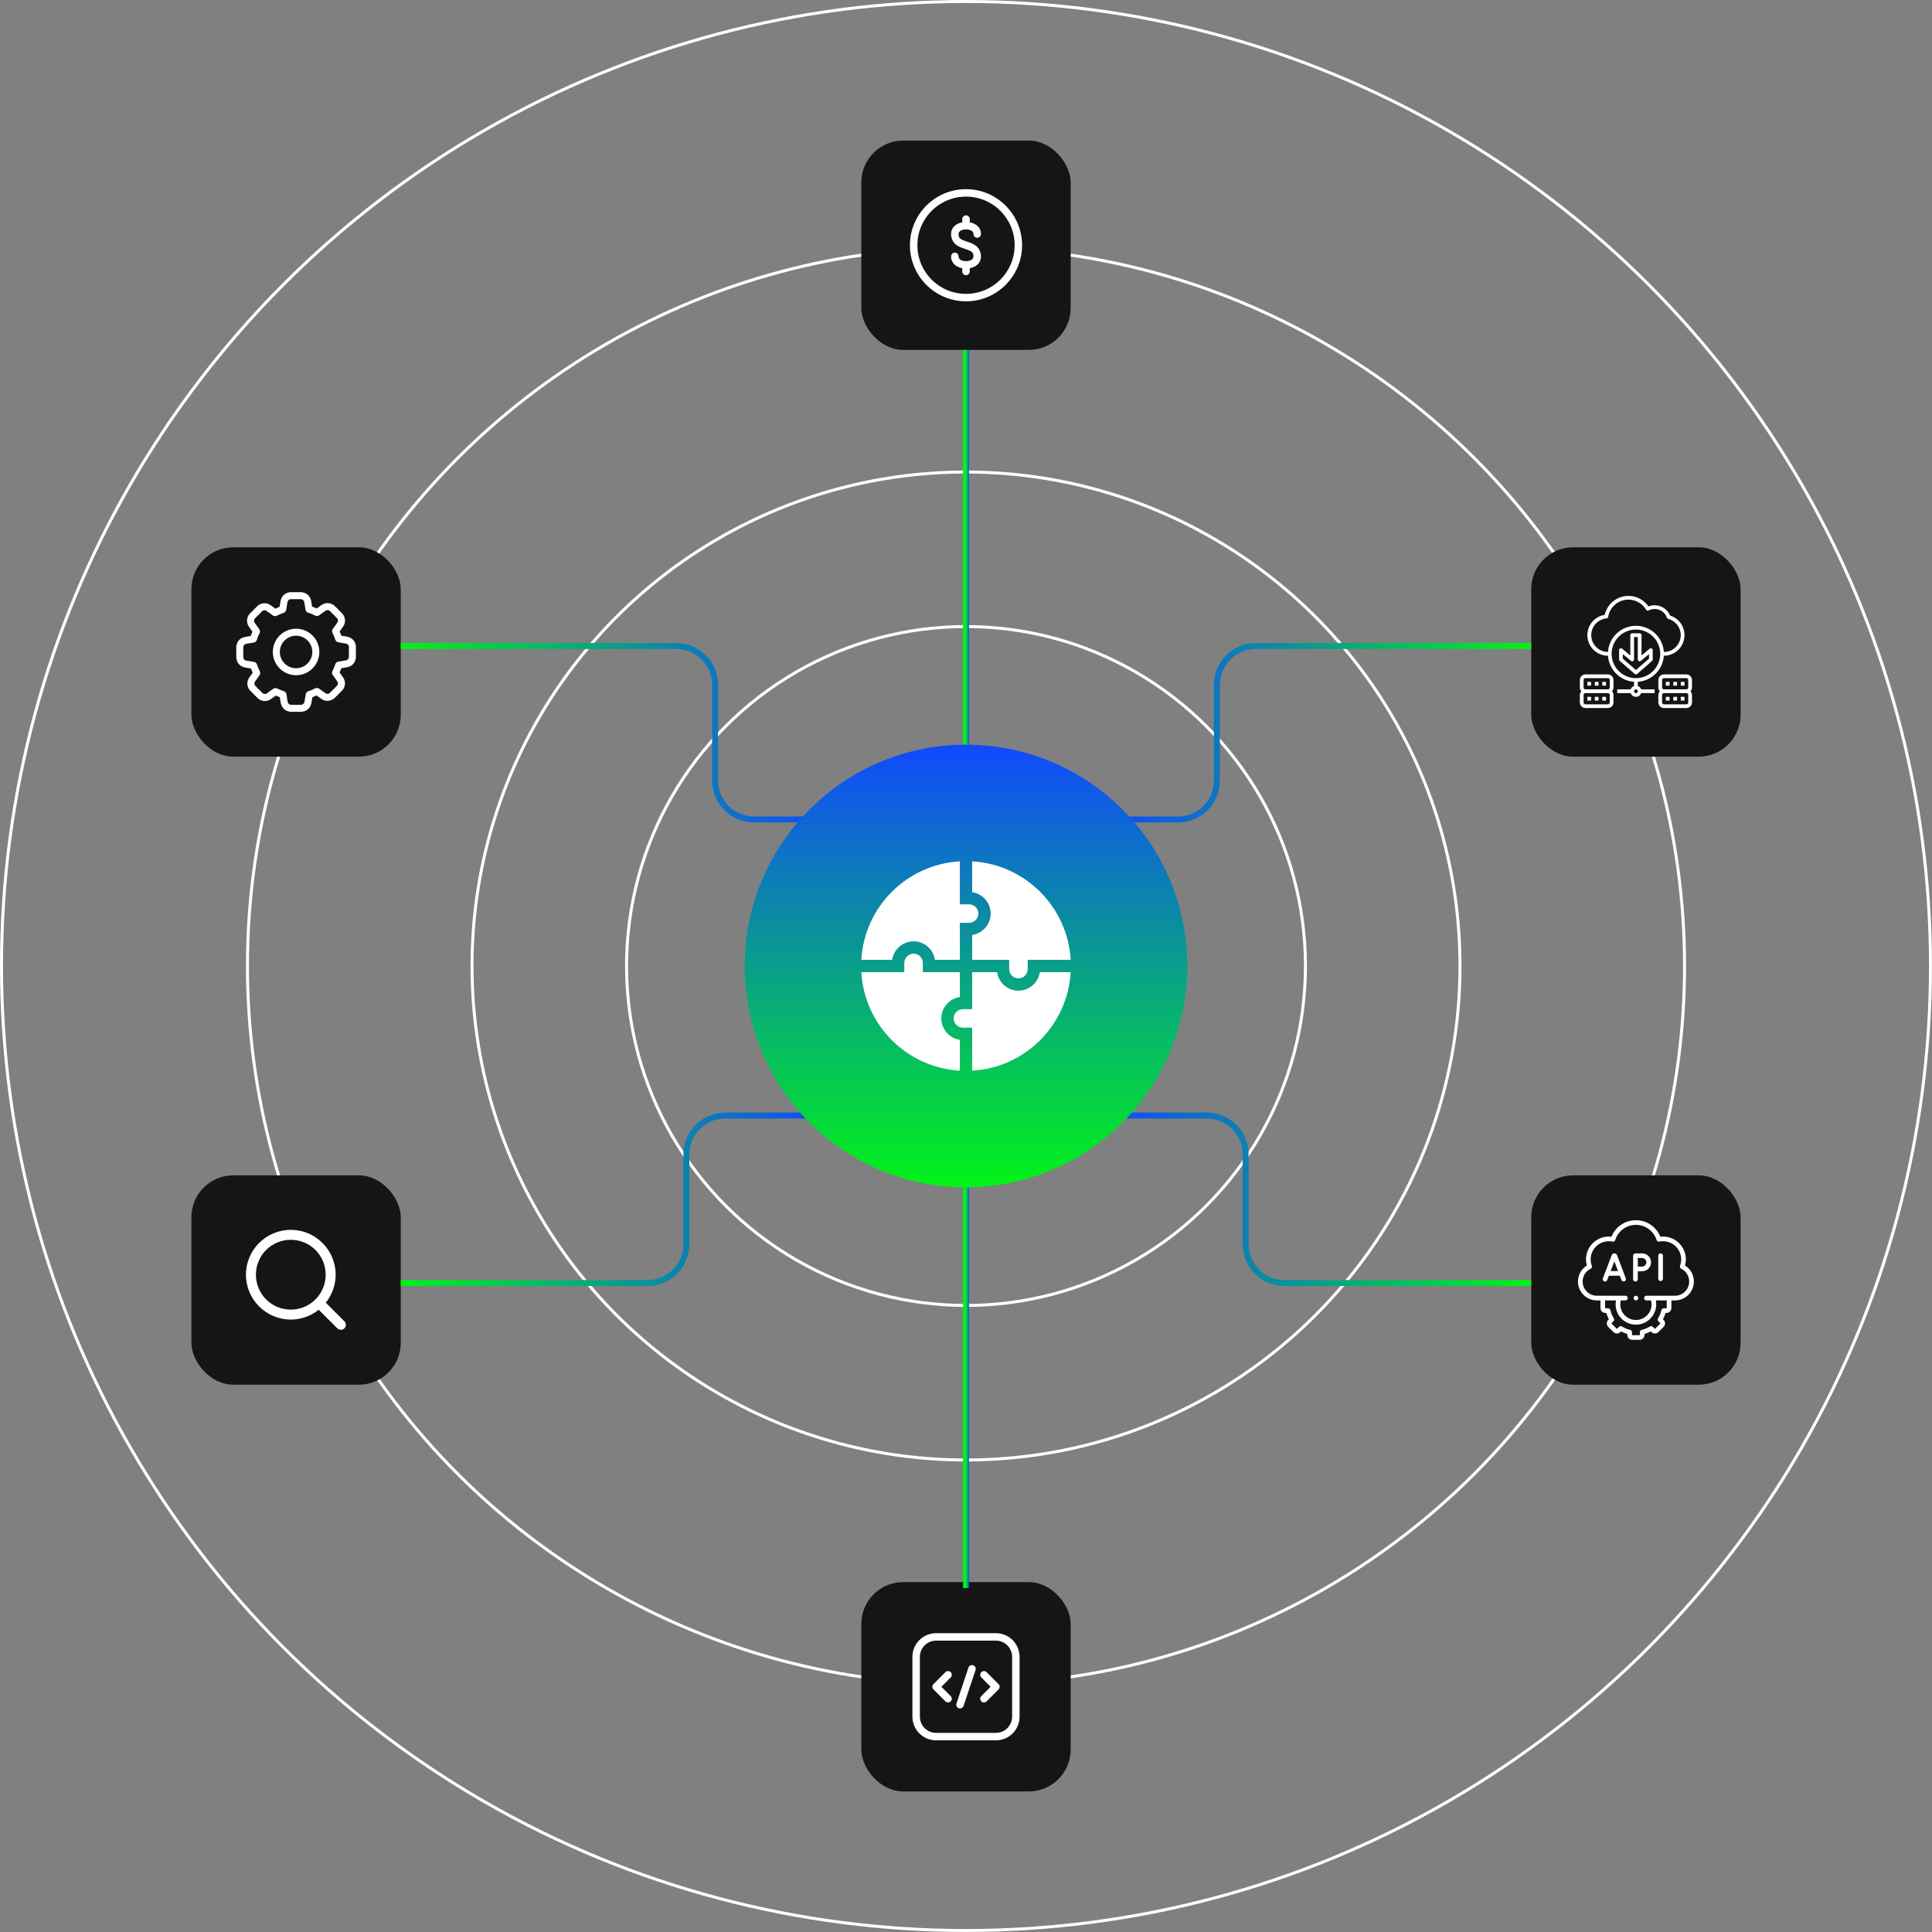 <svg xmlns="http://www.w3.org/2000/svg" width="646" height="646" viewBox="0 0 646 646" fill="none"><rect x="0" y="0" width="646" height="646" fill="#808080" stroke="none"/><circle cx="323" cy="323" r="113.5" stroke="white"></circle><circle cx="323" cy="323" r="165.172" stroke="white"></circle><circle cx="323" cy="323" r="240.26" stroke="white"></circle><circle cx="323" cy="323" r="322.5" stroke="white"></circle><rect x="64" y="183" width="70" height="70" rx="14" fill="#151515"></rect><g clip-path="url(#clip0_9_1881)"><path d="M116.097 212.892L114.146 212.561C113.972 212.077 113.776 211.603 113.559 211.142L114.708 209.535C115.707 208.131 115.547 206.235 114.33 205.03L111.986 202.685C111.323 202.023 110.445 201.658 109.513 201.658C108.779 201.658 108.077 201.884 107.488 202.308L105.875 203.457C105.376 203.221 104.87 203.013 104.36 202.832L104.038 200.921C103.754 199.228 102.302 198 100.585 198H97.273C95.556 198 94.104 199.228 93.821 200.918L93.482 202.904C93.003 203.079 92.531 203.277 92.069 203.499L90.485 202.359C89.891 201.931 89.186 201.705 88.447 201.705C87.506 201.705 86.627 202.071 85.972 202.735L83.623 205.077C82.409 206.29 82.25 208.185 83.245 209.582L84.412 211.222C84.197 211.685 84.003 212.161 83.832 212.648L81.921 212.97C80.228 213.254 79 214.706 79 216.423V219.735C79 221.451 80.228 222.903 81.918 223.187L83.904 223.526C84.079 224.005 84.278 224.477 84.499 224.939L83.363 226.52C82.363 227.924 82.524 229.821 83.741 231.025L86.085 233.37C86.747 234.032 87.626 234.397 88.558 234.397C89.291 234.397 89.993 234.171 90.582 233.747L92.222 232.58C92.653 232.78 93.1 232.964 93.558 233.129L93.883 235.079C94.168 236.772 95.62 238 97.336 238H100.656C102.372 238 103.825 236.772 104.108 235.081L104.439 233.13C104.922 232.957 105.396 232.76 105.858 232.543L107.459 233.688C108.053 234.116 108.758 234.342 109.497 234.342C110.429 234.342 111.307 233.977 111.97 233.315L114.314 230.97C115.528 229.757 115.686 227.862 114.692 226.465L113.542 224.85C113.765 224.378 113.962 223.905 114.131 223.433L116.079 223.109C117.771 222.825 119 221.372 119 219.656V216.351C119.019 214.632 117.799 213.179 116.097 212.892ZM116.656 219.656C116.656 220.223 116.25 220.703 115.692 220.797L113.109 221.228C112.632 221.307 112.247 221.643 112.104 222.106C111.875 222.849 111.56 223.609 111.168 224.364C110.946 224.789 110.982 225.296 111.26 225.686L112.783 227.824C113.111 228.286 113.058 228.912 112.657 229.313L110.313 231.657C110.09 231.88 109.808 231.998 109.497 231.998C109.253 231.998 109.022 231.925 108.826 231.784L106.697 230.263C106.305 229.982 105.796 229.946 105.369 230.17C104.653 230.545 103.892 230.86 103.107 231.106C102.65 231.25 102.315 231.633 102.236 232.105L101.797 234.691C101.703 235.25 101.223 235.656 100.656 235.656H97.336C96.769 235.656 96.289 235.25 96.195 234.693L95.764 232.109C95.686 231.635 95.353 231.251 94.895 231.107C94.121 230.863 93.385 230.56 92.705 230.207C92.52 230.111 92.32 230.063 92.12 230.063C91.862 230.063 91.605 230.143 91.385 230.299L89.218 231.842C89.023 231.982 88.8 232.053 88.558 232.053C88.247 232.053 87.965 231.936 87.742 231.712L85.394 229.364C84.993 228.967 84.942 228.343 85.269 227.884L86.782 225.779C87.067 225.383 87.102 224.871 86.872 224.44C86.487 223.718 86.169 222.961 85.924 222.19C85.779 221.735 85.398 221.403 84.928 221.322L82.309 220.876C81.75 220.782 81.344 220.302 81.344 219.735V216.423C81.344 215.856 81.75 215.375 82.31 215.281L84.862 214.851C85.338 214.771 85.723 214.433 85.865 213.97C86.105 213.182 86.415 212.42 86.785 211.705C87.006 211.281 86.97 210.775 86.693 210.385L85.154 208.223C84.826 207.762 84.878 207.135 85.278 206.735L87.63 204.391L87.639 204.382C87.85 204.167 88.137 204.049 88.447 204.049C88.692 204.049 88.923 204.122 89.115 204.261L91.23 205.783C91.625 206.068 92.139 206.102 92.568 205.872C93.29 205.487 94.047 205.169 94.817 204.924C95.272 204.78 95.604 204.399 95.685 203.928L96.132 201.309C96.226 200.75 96.706 200.344 97.273 200.344H100.585C101.152 200.344 101.632 200.75 101.726 201.31L102.157 203.862C102.238 204.34 102.575 204.724 103.04 204.865C103.831 205.106 104.62 205.43 105.386 205.831C105.811 206.053 106.318 206.018 106.71 205.74L108.853 204.213C109.048 204.073 109.27 204.002 109.513 204.002C109.823 204.002 110.105 204.119 110.329 204.343L112.677 206.691C113.077 207.088 113.129 207.712 112.8 208.174L111.277 210.305C110.997 210.697 110.962 211.205 111.185 211.631C111.56 212.347 111.875 213.108 112.122 213.893C112.266 214.35 112.649 214.684 113.12 214.764L115.705 215.202L115.707 215.203C116.264 215.296 116.664 215.769 116.656 216.328V219.656Z" fill="white"></path><path d="M99 210.223C94.712 210.223 91.223 213.711 91.223 218C91.223 222.288 94.712 225.777 99 225.777C103.288 225.777 106.777 222.288 106.777 218C106.777 213.711 103.288 210.223 99 210.223ZM99 223.433C96.004 223.433 93.567 220.996 93.567 218C93.567 215.004 96.004 212.566 99 212.566C101.996 212.566 104.433 215.004 104.433 218C104.433 220.996 101.996 223.433 99 223.433Z" fill="white"></path></g><rect x="64" y="393" width="70" height="70" rx="14" fill="#151515"></rect><path d="M97.233 411.219C88.968 411.219 82.236 417.951 82.236 426.216C82.236 434.48 88.968 441.225 97.233 441.225C100.763 441.225 104.009 439.988 106.575 437.934L112.822 444.178C113.137 444.48 113.558 444.647 113.995 444.642C114.431 444.638 114.849 444.462 115.158 444.154C115.467 443.845 115.643 443.428 115.648 442.991C115.653 442.555 115.487 442.133 115.185 441.818L108.938 435.571C110.994 433.001 112.232 429.75 112.232 426.216C112.232 417.951 105.497 411.219 97.233 411.219ZM97.233 414.552C103.696 414.552 108.896 419.752 108.896 426.216C108.896 432.679 103.696 437.892 97.233 437.892C90.769 437.892 85.569 432.679 85.569 426.216C85.569 419.752 90.769 414.552 97.233 414.552Z" fill="white"></path><rect x="288" y="529" width="70" height="70" rx="14" fill="#151515"></rect><path fill-rule="evenodd" clip-rule="evenodd" d="M340.917 554C340.917 551.9 340.083 549.887 338.598 548.402C337.113 546.917 335.1 546.083 333 546.083H313C310.9 546.083 308.887 546.917 307.402 548.402C305.917 549.887 305.083 551.9 305.083 554V574C305.083 576.1 305.917 578.113 307.402 579.598C308.887 581.083 310.9 581.917 313 581.917H333C335.1 581.917 337.113 581.083 338.598 579.598C340.083 578.113 340.917 576.1 340.917 574V554ZM338.417 554V574C338.417 575.437 337.847 576.815 336.83 577.83C335.815 578.847 334.437 579.417 333 579.417H313C311.563 579.417 310.185 578.847 309.17 577.83C308.153 576.815 307.583 575.437 307.583 574V554C307.583 552.563 308.153 551.185 309.17 550.17C310.185 549.153 311.563 548.583 313 548.583H333C334.437 548.583 335.815 549.153 336.83 550.17C337.847 551.185 338.417 552.563 338.417 554Z" fill="white"></path><path fill-rule="evenodd" clip-rule="evenodd" d="M323.813 557.605L319.813 569.605C319.597 570.26 319.95 570.968 320.605 571.187C321.26 571.403 321.968 571.05 322.187 570.395L326.187 558.395C326.403 557.74 326.05 557.032 325.395 556.813C324.74 556.597 324.032 556.95 323.813 557.605Z" fill="white"></path><path fill-rule="evenodd" clip-rule="evenodd" d="M328.117 560.883L331.232 564L328.117 567.117C327.628 567.603 327.628 568.397 328.117 568.883C328.603 569.372 329.397 569.372 329.883 568.883L333.883 564.883C334.372 564.395 334.372 563.605 333.883 563.117L329.883 559.117C329.397 558.628 328.603 558.628 328.117 559.117C327.628 559.603 327.628 560.397 328.117 560.883Z" fill="white"></path><path fill-rule="evenodd" clip-rule="evenodd" d="M316.117 559.117L312.117 563.117C311.628 563.605 311.628 564.395 312.117 564.883L316.117 568.883C316.603 569.372 317.397 569.372 317.883 568.883C318.372 568.397 318.372 567.603 317.883 567.117L314.768 564L317.883 560.883C318.372 560.397 318.372 559.603 317.883 559.117C317.397 558.628 316.603 558.628 316.117 559.117Z" fill="white"></path><rect x="288" y="47" width="70" height="70" rx="14" fill="#151515"></rect><path d="M323 63.25C312.659 63.25 304.25 71.659 304.25 82C304.25 92.341 312.659 100.75 323 100.75C333.341 100.75 341.75 92.341 341.75 82C341.75 71.659 333.341 63.25 323 63.25ZM323 65.75C331.989 65.75 339.26 73.011 339.26 82C339.26 90.989 331.989 98.26 323 98.26C314.011 98.26 306.75 90.989 306.75 82C306.75 73.011 314.011 65.75 323 65.75ZM322.983 72.007C322.653 72.013 322.338 72.149 322.108 72.386C321.878 72.623 321.751 72.942 321.755 73.272V74.324C319.737 74.703 318.01 76.002 318.01 78.255C318.01 79.817 318.714 81.081 319.66 81.817C320.606 82.553 321.674 82.879 322.612 83.191C323.549 83.504 324.359 83.803 324.819 84.161C325.279 84.519 325.5 84.82 325.5 85.757C325.5 87.841 320.51 87.841 320.51 85.757C320.513 85.591 320.484 85.425 320.423 85.27C320.362 85.115 320.27 84.974 320.154 84.855C320.037 84.736 319.898 84.642 319.745 84.577C319.591 84.513 319.426 84.479 319.26 84.479C319.093 84.479 318.928 84.513 318.775 84.577C318.621 84.642 318.482 84.736 318.366 84.855C318.249 84.974 318.158 85.115 318.097 85.27C318.036 85.425 318.006 85.591 318.01 85.757C318.01 88.008 319.738 89.31 321.755 89.69V90.738C321.751 90.904 321.781 91.07 321.842 91.225C321.903 91.38 321.995 91.521 322.111 91.64C322.227 91.759 322.367 91.853 322.52 91.918C322.674 91.983 322.838 92.016 323.005 92.016C323.171 92.016 323.336 91.983 323.49 91.918C323.643 91.853 323.782 91.759 323.899 91.64C324.015 91.521 324.107 91.38 324.168 91.225C324.229 91.07 324.259 90.904 324.255 90.738V89.69C326.272 89.31 328.002 88.008 328.002 85.757C328.002 84.195 327.296 82.931 326.35 82.195C325.404 81.46 324.335 81.131 323.398 80.818C322.46 80.506 321.651 80.21 321.191 79.852C320.731 79.494 320.51 79.192 320.51 78.255C320.51 76.172 325.5 76.172 325.5 78.255C325.5 78.587 325.632 78.905 325.866 79.14C326.101 79.374 326.419 79.506 326.751 79.506C327.083 79.506 327.401 79.374 327.636 79.14C327.871 78.905 328.002 78.587 328.002 78.255C328.002 76.006 326.271 74.707 324.255 74.327V73.272C324.257 73.105 324.225 72.939 324.162 72.784C324.099 72.629 324.005 72.489 323.886 72.371C323.768 72.253 323.627 72.16 323.471 72.097C323.316 72.035 323.15 72.004 322.983 72.007Z" fill="white"></path><rect x="512" y="183" width="70" height="70" rx="14" fill="#151515"></rect><path d="M558.431 205.819C558.002 204.799 557.281 203.929 556.36 203.316C555.438 202.704 554.356 202.377 553.25 202.375C552.542 202.373 551.839 202.507 551.181 202.769C550.288 201.468 549.034 200.456 547.574 199.857C546.114 199.258 544.51 199.098 542.961 199.397C541.411 199.695 539.982 200.44 538.849 201.538C537.716 202.637 536.928 204.042 536.581 205.581C534.871 205.847 533.323 206.748 532.248 208.104C531.172 209.46 530.648 211.173 530.78 212.899C530.912 214.625 531.69 216.237 532.959 217.415C534.228 218.592 535.894 219.248 537.625 219.25H537.656C537.811 221.512 538.779 223.64 540.382 225.243C541.985 226.846 544.114 227.814 546.375 227.969V229.363C546.114 229.457 545.876 229.608 545.68 229.805C545.483 230.001 545.332 230.239 545.238 230.5H540.75V231.75H545.238C545.365 232.116 545.604 232.432 545.92 232.656C546.235 232.88 546.613 233 547 233C547.387 233 547.765 232.88 548.08 232.656C548.396 232.432 548.635 232.116 548.763 231.75H553.25V230.5H548.763C548.668 230.239 548.517 230.001 548.32 229.805C548.124 229.608 547.886 229.457 547.625 229.363V227.969C549.886 227.814 552.015 226.846 553.618 225.243C555.221 223.64 556.189 221.512 556.344 219.25H556.375C558.016 219.247 559.602 218.657 560.845 217.587C562.089 216.517 562.91 215.038 563.158 213.416C563.406 211.794 563.066 210.136 562.199 208.743C561.333 207.35 559.996 206.313 558.431 205.819ZM547 231.75C546.876 231.75 546.756 231.714 546.653 231.645C546.55 231.576 546.47 231.479 546.423 231.364C546.375 231.25 546.363 231.125 546.387 231.003C546.411 230.882 546.471 230.771 546.558 230.683C546.645 230.596 546.757 230.536 546.878 230.512C546.999 230.488 547.125 230.5 547.239 230.548C547.353 230.595 547.451 230.675 547.52 230.778C547.588 230.881 547.625 231.002 547.625 231.125C547.625 231.291 547.559 231.45 547.442 231.567C547.325 231.684 547.166 231.75 547 231.75ZM547 226.75C545.393 226.75 543.822 226.274 542.486 225.381C541.15 224.488 540.108 223.219 539.493 221.735C538.879 220.25 538.718 218.616 539.031 217.04C539.345 215.464 540.118 214.016 541.255 212.88C542.391 211.744 543.839 210.97 545.415 210.656C546.991 210.343 548.625 210.504 550.109 211.119C551.594 211.734 552.863 212.775 553.756 214.111C554.648 215.447 555.125 217.018 555.125 218.625C555.123 220.779 554.266 222.845 552.743 224.368C551.22 225.892 549.154 226.748 547 226.75ZM556.375 218H556.344C556.188 215.628 555.136 213.403 553.401 211.778C551.666 210.153 549.378 209.248 547 209.248C544.622 209.248 542.334 210.153 540.599 211.778C538.864 213.403 537.812 215.628 537.656 218H537.625C536.184 217.984 534.805 217.415 533.771 216.412C532.737 215.409 532.128 214.047 532.068 212.607C532.009 211.168 532.504 209.76 533.452 208.675C534.4 207.59 535.728 206.91 537.163 206.775C537.301 206.763 537.432 206.705 537.534 206.61C537.636 206.514 537.703 206.388 537.725 206.25C537.954 204.859 538.606 203.571 539.592 202.563C540.579 201.555 541.852 200.876 543.238 200.617C544.625 200.358 546.057 200.532 547.341 201.117C548.624 201.701 549.697 202.666 550.413 203.881C550.494 204.019 550.624 204.12 550.778 204.164C550.931 204.208 551.096 204.192 551.238 204.119C551.792 203.83 552.402 203.664 553.027 203.631C553.651 203.599 554.276 203.701 554.857 203.931C555.439 204.161 555.964 204.513 556.397 204.964C556.831 205.415 557.162 205.954 557.369 206.544C557.403 206.64 557.46 206.726 557.535 206.795C557.61 206.863 557.701 206.912 557.8 206.938C559.119 207.287 560.267 208.104 561.028 209.237C561.789 210.369 562.113 211.74 561.939 213.094C561.764 214.447 561.104 215.691 560.08 216.594C559.057 217.497 557.74 217.997 556.375 218Z" fill="white"></path><path d="M552.263 216.806C552.155 216.757 552.036 216.739 551.919 216.754C551.801 216.77 551.691 216.818 551.6 216.894L548.875 219.163V212.375C548.875 212.209 548.809 212.05 548.692 211.933C548.575 211.816 548.416 211.75 548.25 211.75H545.75C545.584 211.75 545.425 211.816 545.308 211.933C545.191 212.05 545.125 212.209 545.125 212.375V219.163L542.4 216.894C542.309 216.818 542.198 216.769 542.08 216.754C541.962 216.739 541.842 216.758 541.734 216.808C541.627 216.859 541.536 216.939 541.472 217.039C541.409 217.14 541.375 217.256 541.375 217.375V220.5C541.374 220.589 541.393 220.677 541.43 220.758C541.466 220.839 541.52 220.911 541.588 220.969L546.588 225.344C546.702 225.444 546.848 225.499 547 225.499C547.152 225.499 547.298 225.444 547.413 225.344L552.413 220.969C552.48 220.911 552.534 220.839 552.57 220.758C552.607 220.677 552.626 220.589 552.625 220.5V217.375C552.625 217.255 552.591 217.138 552.527 217.038C552.463 216.937 552.371 216.856 552.263 216.806ZM551.375 220.219L547 224.044L542.625 220.219V218.712L545.35 220.981C545.441 221.057 545.552 221.106 545.67 221.121C545.788 221.136 545.908 221.117 546.016 221.067C546.123 221.016 546.214 220.936 546.278 220.836C546.341 220.735 546.375 220.619 546.375 220.5V213H547.625V220.5C547.625 220.619 547.659 220.735 547.722 220.836C547.786 220.936 547.877 221.016 547.984 221.067C548.092 221.117 548.212 221.136 548.33 221.121C548.448 221.106 548.559 221.057 548.65 220.981L551.375 218.712V220.219Z" fill="white"></path><path d="M565.75 227.375C565.749 226.878 565.55 226.402 565.199 226.051C564.848 225.7 564.372 225.501 563.875 225.5H556.375C555.878 225.501 555.402 225.7 555.051 226.051C554.7 226.402 554.501 226.878 554.5 227.375V229.875C554.501 230.338 554.675 230.784 554.987 231.125C554.675 231.466 554.501 231.912 554.5 232.375V234.875C554.501 235.372 554.7 235.848 555.051 236.199C555.402 236.55 555.878 236.749 556.375 236.75H563.875C564.372 236.749 564.848 236.55 565.199 236.199C565.55 235.848 565.749 235.372 565.75 234.875V232.375C565.749 231.912 565.575 231.466 565.263 231.125C565.575 230.784 565.749 230.338 565.75 229.875V227.375ZM564.5 234.875C564.5 235.041 564.434 235.2 564.317 235.317C564.2 235.434 564.041 235.5 563.875 235.5H556.375C556.209 235.5 556.05 235.434 555.933 235.317C555.816 235.2 555.75 235.041 555.75 234.875V232.375C555.75 232.209 555.816 232.05 555.933 231.933C556.05 231.816 556.209 231.75 556.375 231.75H563.875C564.041 231.75 564.2 231.816 564.317 231.933C564.434 232.05 564.5 232.209 564.5 232.375V234.875ZM564.5 229.875C564.5 230.041 564.434 230.2 564.317 230.317C564.2 230.434 564.041 230.5 563.875 230.5H556.375C556.209 230.5 556.05 230.434 555.933 230.317C555.816 230.2 555.75 230.041 555.75 229.875V227.375C555.75 227.209 555.816 227.05 555.933 226.933C556.05 226.816 556.209 226.75 556.375 226.75H563.875C564.041 226.75 564.2 226.816 564.317 226.933C564.434 227.05 564.5 227.209 564.5 227.375V229.875Z" fill="white"></path><path d="M557 228H558.25V229.25H557V228Z" fill="white"></path><path d="M559.5 228H560.75V229.25H559.5V228Z" fill="white"></path><path d="M562 228H563.25V229.25H562V228Z" fill="white"></path><path d="M557 233H558.25V234.25H557V233Z" fill="white"></path><path d="M559.5 233H560.75V234.25H559.5V233Z" fill="white"></path><path d="M562 233H563.25V234.25H562V233Z" fill="white"></path><path d="M539.5 227.375C539.499 226.878 539.3 226.402 538.949 226.051C538.598 225.7 538.122 225.501 537.625 225.5H530.125C529.628 225.501 529.152 225.7 528.801 226.051C528.45 226.402 528.251 226.878 528.25 227.375V229.875C528.251 230.338 528.425 230.784 528.737 231.125C528.425 231.466 528.251 231.912 528.25 232.375V234.875C528.251 235.372 528.45 235.848 528.801 236.199C529.152 236.55 529.628 236.749 530.125 236.75H537.625C538.122 236.749 538.598 236.55 538.949 236.199C539.3 235.848 539.499 235.372 539.5 234.875V232.375C539.499 231.912 539.325 231.466 539.012 231.125C539.325 230.784 539.499 230.338 539.5 229.875V227.375ZM538.25 234.875C538.25 235.041 538.184 235.2 538.067 235.317C537.95 235.434 537.791 235.5 537.625 235.5H530.125C529.959 235.5 529.8 235.434 529.683 235.317C529.566 235.2 529.5 235.041 529.5 234.875V232.375C529.5 232.209 529.566 232.05 529.683 231.933C529.8 231.816 529.959 231.75 530.125 231.75H537.625C537.791 231.75 537.95 231.816 538.067 231.933C538.184 232.05 538.25 232.209 538.25 232.375V234.875ZM538.25 229.875C538.25 230.041 538.184 230.2 538.067 230.317C537.95 230.434 537.791 230.5 537.625 230.5H530.125C529.959 230.5 529.8 230.434 529.683 230.317C529.566 230.2 529.5 230.041 529.5 229.875V227.375C529.5 227.209 529.566 227.05 529.683 226.933C529.8 226.816 529.959 226.75 530.125 226.75H537.625C537.791 226.75 537.95 226.816 538.067 226.933C538.184 227.05 538.25 227.209 538.25 227.375V229.875Z" fill="white"></path><path d="M530.75 228H532V229.25H530.75V228Z" fill="white"></path><path d="M533.25 228H534.5V229.25H533.25V228Z" fill="white"></path><path d="M535.75 228H537V229.25H535.75V228Z" fill="white"></path><path d="M530.75 233H532V234.25H530.75V233Z" fill="white"></path><path d="M533.25 233H534.5V234.25H533.25V233Z" fill="white"></path><path d="M535.75 233H537V234.25H535.75V233Z" fill="white"></path><rect x="512" y="393" width="70" height="70" rx="14" fill="#151515"></rect><g clip-path="url(#clip1_9_1881)"><path d="M563.417 423.149C563.604 422.481 563.698 421.792 563.698 421.092C563.698 416.887 560.276 413.465 556.07 413.465C555.768 413.465 555.468 413.483 555.173 413.517C554.57 412.016 553.571 410.72 552.257 409.741C550.728 408.602 548.91 408 546.999 408C545.088 408 543.27 408.602 541.741 409.741C540.427 410.72 539.428 412.016 538.824 413.517C538.53 413.483 538.23 413.465 537.927 413.465C533.723 413.465 530.302 416.887 530.302 421.092C530.302 421.792 530.396 422.481 530.583 423.149C528.742 424.298 527.625 426.293 527.625 428.502C527.625 431.985 530.459 434.819 533.942 434.819H535.138V437.36C535.138 438.272 535.88 439.014 536.791 439.014H537.1C537.31 439.738 537.599 440.436 537.965 441.1L537.749 441.317C537.436 441.627 537.263 442.042 537.262 442.485C537.262 442.929 537.434 443.346 537.746 443.658L539.478 445.392C540.124 446.035 541.173 446.034 541.816 445.391L542.036 445.171C542.699 445.537 543.397 445.826 544.121 446.035V446.344C544.121 447.257 544.864 448 545.777 448H548.223C549.136 448 549.879 447.257 549.879 446.344V446.035C550.602 445.825 551.299 445.536 551.962 445.172L552.181 445.391C552.826 446.036 553.876 446.036 554.522 445.391L556.255 443.657C556.897 443.011 556.896 441.962 556.253 441.318L556.034 441.099C556.399 440.436 556.688 439.738 556.899 439.014H557.206C558.119 439.014 558.862 438.272 558.862 437.36V434.819H560.058C563.541 434.819 566.375 431.985 566.375 428.502C566.375 426.293 565.257 424.298 563.417 423.149ZM557.3 437.36C557.3 437.408 557.256 437.451 557.206 437.451H556.294C555.929 437.451 555.612 437.704 555.532 438.06C555.312 439.034 554.929 439.958 554.393 440.807C554.199 441.116 554.244 441.518 554.502 441.776L555.148 442.423C555.182 442.457 555.182 442.52 555.148 442.554L553.417 444.286C553.396 444.307 553.37 444.311 553.351 444.311C553.333 444.311 553.307 444.307 553.286 444.286L552.64 443.639C552.381 443.381 551.979 443.336 551.67 443.531C550.82 444.067 549.897 444.45 548.927 444.667C548.57 444.747 548.317 445.064 548.317 445.429V446.344C548.317 446.393 548.272 446.438 548.223 446.438H545.777C545.727 446.438 545.683 446.394 545.683 446.344V445.429C545.683 445.064 545.43 444.747 545.073 444.667C544.101 444.449 543.178 444.067 542.331 443.531C542.022 443.336 541.62 443.381 541.361 443.638L540.712 444.286C540.677 444.32 540.615 444.32 540.582 444.286L538.852 442.554C538.83 442.532 538.825 442.506 538.825 442.487C538.825 442.463 538.833 442.441 538.852 442.423L539.498 441.776C539.757 441.518 539.802 441.115 539.606 440.806C539.069 439.958 538.686 439.034 538.468 438.062C538.389 437.705 538.072 437.451 537.706 437.451H536.791C536.742 437.451 536.7 437.409 536.7 437.36V434.819H540.34C540.255 435.25 540.211 435.69 540.211 436.135C540.211 439.879 543.256 442.924 546.999 442.924C550.743 442.924 553.79 439.879 553.79 436.135C553.79 435.691 553.745 435.251 553.659 434.819H557.3V437.36H557.3ZM560.058 433.257H550.506C550.075 433.257 549.725 433.606 549.725 434.038C549.725 434.469 550.075 434.819 550.506 434.819H552.057C552.169 435.248 552.227 435.689 552.227 436.135C552.227 439.017 549.882 441.362 546.999 441.362C544.117 441.362 541.773 439.017 541.773 436.135C541.773 435.687 541.83 435.246 541.941 434.819H543.492C543.923 434.819 544.273 434.469 544.273 434.038C544.273 433.606 543.923 433.257 543.492 433.257H533.942C531.32 433.257 529.188 431.124 529.188 428.502C529.188 426.664 530.214 425.025 531.867 424.222C532.231 424.045 532.4 423.62 532.257 423.243C531.996 422.554 531.865 421.831 531.865 421.092C531.865 417.748 534.584 415.028 537.927 415.028C538.358 415.028 538.778 415.071 539.176 415.157C539.57 415.241 539.964 415.012 540.085 414.628C541.042 411.598 543.82 409.562 546.999 409.562C550.177 409.562 552.956 411.598 553.913 414.628C554.034 415.012 554.427 415.241 554.821 415.157C555.221 415.071 555.642 415.028 556.07 415.028C559.415 415.028 562.135 417.748 562.135 421.092C562.135 421.831 562.004 422.554 561.743 423.243C561.6 423.62 561.769 424.045 562.133 424.222C563.786 425.025 564.812 426.664 564.812 428.502C564.812 431.124 562.68 433.257 560.058 433.257Z" fill="white"></path><path d="M555.251 419.084C554.82 419.084 554.47 419.434 554.47 419.865V427.572C554.47 428.003 554.82 428.353 555.251 428.353C555.682 428.353 556.032 428.003 556.032 427.572V419.865C556.032 419.434 555.683 419.084 555.251 419.084Z" fill="white"></path><path d="M549.029 419.084H546.844C546.419 419.084 546.062 419.44 546.062 419.865V427.714C546.062 428.145 546.412 428.495 546.844 428.495C547.275 428.495 547.625 428.145 547.625 427.714V425.082C548.111 425.079 548.708 425.076 549.029 425.076C550.705 425.076 552.069 423.732 552.069 422.08C552.069 420.428 550.705 419.084 549.029 419.084ZM549.029 423.513C548.71 423.513 548.121 423.516 547.637 423.519C547.634 423.02 547.632 422.407 547.632 422.08C547.632 421.802 547.63 421.166 547.628 420.646H549.029C549.83 420.646 550.506 421.303 550.506 422.08C550.506 422.857 549.83 423.513 549.029 423.513Z" fill="white"></path><path d="M540.691 419.7C540.689 419.695 540.687 419.689 540.684 419.684C540.537 419.319 540.189 419.083 539.796 419.083C539.403 419.083 539.055 419.319 538.908 419.684C538.906 419.689 538.904 419.693 538.902 419.698L535.955 427.436C535.801 427.839 536.004 428.29 536.407 428.444C536.81 428.597 537.261 428.395 537.415 427.992L537.957 426.568H541.613L542.149 427.99C542.267 428.302 542.565 428.495 542.88 428.495C542.972 428.495 543.065 428.479 543.156 428.445C543.56 428.292 543.764 427.841 543.611 427.438L540.691 419.7ZM538.552 425.006L539.793 421.747L541.023 425.006H538.552Z" fill="white"></path><path d="M546.999 433.257C546.567 433.257 546.218 433.607 546.218 434.038C546.218 434.469 546.567 434.819 546.999 434.819H547.003C547.435 434.819 547.782 434.469 547.782 434.038C547.782 433.607 547.43 433.257 546.999 433.257Z" fill="white"></path></g><path d="M134 216H226.102C233.282 216 239.102 221.82 239.102 229V261C239.102 268.18 244.923 274 252.102 274H277" stroke="url(#paint0_linear_9_1881)" stroke-width="2"></path><path d="M134 429H216.5C223.68 429 229.5 423.18 229.5 416V386C229.5 378.82 235.32 373 242.5 373H277" stroke="url(#paint1_linear_9_1881)" stroke-width="2"></path><path d="M512 216H419.898C412.718 216 406.898 221.82 406.898 229V261C406.898 268.18 401.077 274 393.898 274H369" stroke="url(#paint2_linear_9_1881)" stroke-width="2"></path><path d="M512 429H429.5C422.32 429 416.5 423.18 416.5 416V386C416.5 378.82 410.68 373 403.5 373H369" stroke="url(#paint3_linear_9_1881)" stroke-width="2"></path><path d="M323 117V253" stroke="url(#paint4_linear_9_1881)" stroke-width="2"></path><path d="M323 394L323 531" stroke="url(#paint5_linear_9_1881)" stroke-width="2"></path><circle cx="323" cy="323" r="74" fill="url(#paint6_linear_9_1881)"></circle><g clip-path="url(#clip2_9_1881)"><path d="M325.062 298.324C328.556 298.826 331.25 301.839 331.25 305.469C331.25 309.099 328.556 312.112 325.062 312.614V320.937H337.437V324.031C337.437 325.737 338.825 327.125 340.531 327.125C342.237 327.125 343.624 325.737 343.624 324.031V320.937H358C356.979 303.214 342.801 289.022 325.062 288V298.324Z" fill="white"></path><path d="M298.324 320.937C298.826 317.444 301.839 314.75 305.469 314.75C309.099 314.75 312.112 317.444 312.614 320.937H320.937V308.563H324.031C325.737 308.563 327.125 307.175 327.125 305.469C327.125 303.763 325.737 302.375 324.031 302.375H320.937V288C303.214 289.021 289.022 303.199 288 320.937H298.324Z" fill="white"></path><path d="M320.937 347.676C317.444 347.174 314.75 344.161 314.75 340.531C314.75 336.901 317.444 333.888 320.937 333.386V325.062H308.563V321.969C308.563 320.263 307.175 318.875 305.469 318.875C303.763 318.875 302.375 320.263 302.375 321.969V325.062H288C289.021 342.786 303.199 356.978 320.937 358V347.676Z" fill="white"></path><path d="M347.676 325.062C347.174 328.556 344.161 331.25 340.531 331.25C336.901 331.25 333.888 328.556 333.386 325.062H325.062V337.437H321.969C320.263 337.437 318.875 338.825 318.875 340.531C318.875 342.237 320.263 343.625 321.969 343.625H325.062V358C342.785 356.979 356.978 342.801 358 325.062H347.676Z" fill="white"></path></g><defs><linearGradient id="paint0_linear_9_1881" x1="134" y1="245" x2="277" y2="245" gradientUnits="userSpaceOnUse"><stop stop-color="#02F318"></stop><stop offset="1" stop-color="#1149FD"></stop></linearGradient><linearGradient id="paint1_linear_9_1881" x1="134" y1="401" x2="277" y2="401" gradientUnits="userSpaceOnUse"><stop stop-color="#02F318"></stop><stop offset="1" stop-color="#1149FD"></stop></linearGradient><linearGradient id="paint2_linear_9_1881" x1="512" y1="245" x2="369" y2="245" gradientUnits="userSpaceOnUse"><stop stop-color="#02F318"></stop><stop offset="1" stop-color="#1149FD"></stop></linearGradient><linearGradient id="paint3_linear_9_1881" x1="512" y1="401" x2="369" y2="401" gradientUnits="userSpaceOnUse"><stop stop-color="#02F318"></stop><stop offset="1" stop-color="#1149FD"></stop></linearGradient><linearGradient id="paint4_linear_9_1881" x1="323" y1="185" x2="324" y2="185" gradientUnits="userSpaceOnUse"><stop stop-color="#02F318"></stop><stop offset="1" stop-color="#1149FD"></stop></linearGradient><linearGradient id="paint5_linear_9_1881" x1="323" y1="462.5" x2="324" y2="462.5" gradientUnits="userSpaceOnUse"><stop stop-color="#02F318"></stop><stop offset="1" stop-color="#1149FD"></stop></linearGradient><linearGradient id="paint6_linear_9_1881" x1="323" y1="249" x2="323" y2="397" gradientUnits="userSpaceOnUse"><stop stop-color="#1149FD"></stop><stop offset="1" stop-color="#02F318"></stop></linearGradient><clipPath id="clip0_9_1881"><rect width="40" height="40" fill="white" transform="translate(79 198)"></rect></clipPath><clipPath id="clip1_9_1881"><rect width="40" height="40" fill="white" transform="translate(527 408)"></rect></clipPath><clipPath id="clip2_9_1881"><rect width="70" height="70" fill="white" transform="translate(288 288)"></rect></clipPath></defs></svg>